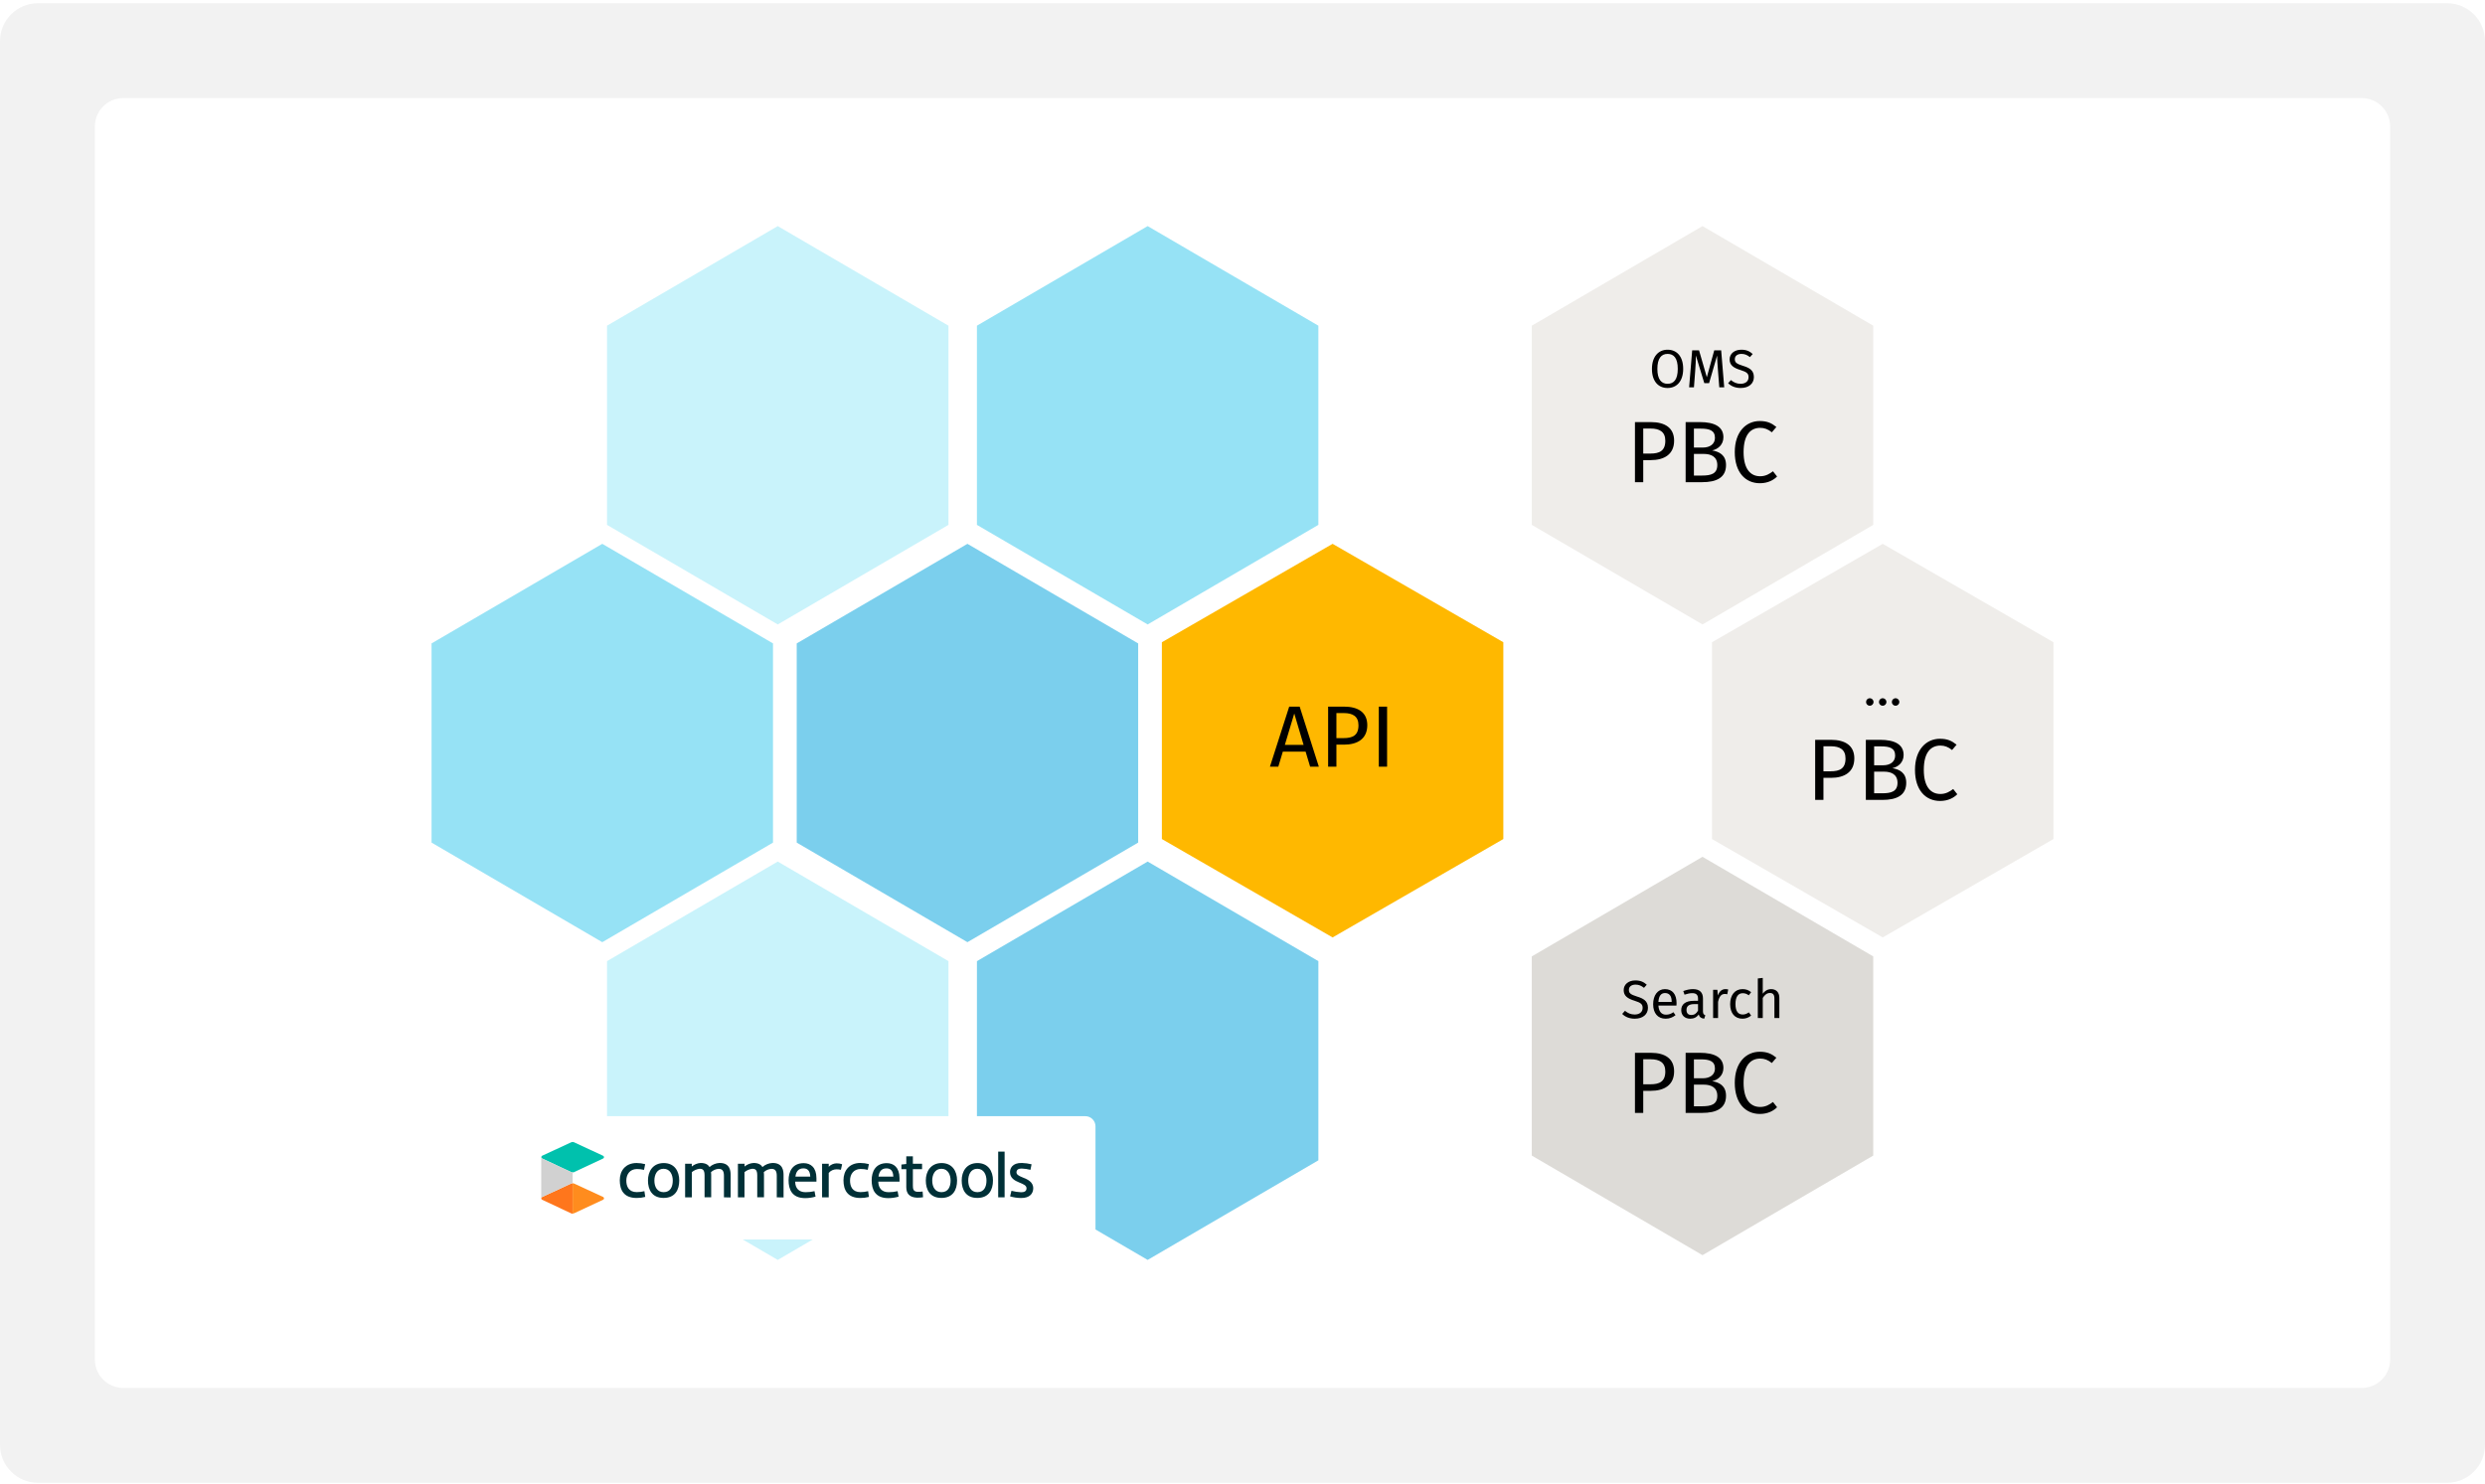 <svg width="524" height="313" viewBox="0 0 524 313" fill="none" xmlns="http://www.w3.org/2000/svg">
<g clip-path="url(#clip0_1596_140)">
<rect width="524" height="312" transform="translate(0 0.678)" fill="white"/>
<path d="M0 8.678C0 4.26 3.582 0.678 8 0.678H516C520.418 0.678 524 4.26 524 8.678V304.678C524 309.096 520.418 312.678 516 312.678H8C3.582 312.678 0 309.096 0 304.678V8.678Z" fill="#F2F2F2"/>
<path fill-rule="evenodd" clip-rule="evenodd" d="M20 26.678C20 23.364 22.686 20.678 26 20.678H498C501.314 20.678 504 23.364 504 26.678V286.678C504 289.992 501.314 292.678 498 292.678H26C22.686 292.678 20 289.992 20 286.678V26.678Z" fill="white"/>
<path d="M358.998 180.678L323 201.678L323 243.678L358.998 264.678L395 243.678L395 201.678L358.998 180.678Z" fill="#DDDBD7"/>
<path d="M242 181.678L206 202.678L206 244.678L242 265.678L278 244.678L278 202.678L242 181.678Z" fill="#7BCFED"/>
<path d="M280.998 114.678L245 135.429L245 176.93L280.998 197.678L317 176.93L317 135.429L280.998 114.678Z" fill="#FFB800"/>
<path d="M359 47.678L323 68.679L323 110.68L359 131.678L395 110.68L395 68.679L359 47.678Z" fill="#EFEDEA"/>
<path d="M242 47.678L206 68.679L206 110.68L242 131.678L278 110.68L278 68.679L242 47.678Z" fill="#96E2F5"/>
<path d="M397.002 114.678L361 135.429L361 176.93L397.002 197.678L433 176.93L433 135.429L397.002 114.678Z" fill="#EFEDEA"/>
<path d="M204 114.678L168 135.679L168 177.68L204 198.678L240 177.68L240 135.679L204 114.678Z" fill="#7BCFED"/>
<path d="M127 114.678L91 135.679L91 177.68L127 198.678L163 177.68L163 135.679L127 114.678Z" fill="#96E2F5"/>
<path d="M164 47.678L128 68.679L128 110.68L164 131.678L200 110.68L200 68.679L164 47.678Z" fill="#C9F3FB"/>
<path d="M164 181.678L128 202.679L128 244.68L164 265.678L200 244.68L200 202.679L164 181.678Z" fill="#C9F3FB"/>
<path d="M344.835 206.744C345.911 206.744 346.59 207.061 347.246 207.649L346.658 208.306C346.069 207.83 345.526 207.627 344.881 207.627C344.1 207.627 343.477 207.989 343.477 208.736C343.477 209.392 343.783 209.709 345.186 210.139C346.431 210.524 347.495 211.011 347.495 212.505C347.495 213.863 346.465 214.814 344.711 214.814C343.59 214.814 342.708 214.44 342.063 213.806L342.651 213.15C343.24 213.625 343.851 213.931 344.7 213.931C345.616 213.931 346.375 213.478 346.375 212.539C346.375 211.781 346.013 211.441 344.688 211.034C343.172 210.569 342.379 209.992 342.379 208.781C342.379 207.581 343.398 206.744 344.835 206.744ZM353.527 211.52C353.527 211.724 353.516 211.916 353.504 212.052H349.701C349.803 213.433 350.448 213.965 351.309 213.965C351.897 213.965 352.339 213.806 352.859 213.444L353.312 214.067C352.723 214.531 352.056 214.814 351.229 214.814C349.566 214.814 348.592 213.648 348.592 211.758C348.592 209.902 349.532 208.577 351.071 208.577C352.678 208.577 353.527 209.698 353.527 211.52ZM352.497 211.283V211.215C352.497 210.049 352.033 209.404 351.094 209.404C350.301 209.404 349.781 209.958 349.701 211.283H352.497ZM359.097 213.286C359.097 213.806 359.29 213.976 359.595 214.089L359.358 214.814C358.758 214.746 358.373 214.508 358.192 213.92C357.773 214.542 357.139 214.814 356.415 214.814C355.226 214.814 354.513 214.078 354.513 213.014C354.513 211.735 355.475 211.045 357.139 211.045H358.056V210.603C358.056 209.743 357.637 209.426 356.811 209.426C356.37 209.426 355.815 209.54 355.204 209.743L354.943 208.985C355.679 208.713 356.336 208.577 357.003 208.577C358.441 208.577 359.097 209.313 359.097 210.558V213.286ZM356.653 214.033C357.264 214.033 357.716 213.727 358.056 213.105V211.735H357.275C356.177 211.735 355.623 212.143 355.623 212.958C355.623 213.659 355.973 214.033 356.653 214.033ZM363.828 208.577C364.02 208.577 364.235 208.6 364.416 208.645L364.224 209.664C364.043 209.619 363.918 209.596 363.703 209.596C362.956 209.596 362.526 210.128 362.277 211.271V214.678H361.236V208.713H362.13L362.232 209.924C362.549 209.03 363.103 208.577 363.828 208.577ZM367.432 208.577C368.134 208.577 368.7 208.759 369.254 209.223L368.756 209.879C368.349 209.585 367.975 209.438 367.477 209.438C366.538 209.438 365.949 210.173 365.949 211.724C365.949 213.286 366.538 213.931 367.477 213.931C367.975 213.931 368.326 213.773 368.779 213.478L369.254 214.157C368.722 214.587 368.123 214.814 367.432 214.814C365.825 214.814 364.829 213.671 364.829 211.747C364.829 209.845 365.814 208.577 367.432 208.577ZM373.471 208.577C374.557 208.577 375.203 209.279 375.203 210.4V214.678H374.161V210.547C374.161 209.653 373.776 209.392 373.211 209.392C372.565 209.392 372.101 209.811 371.705 210.434V214.678H370.664V206.325L371.705 206.212V209.54C372.135 208.951 372.724 208.577 373.471 208.577ZM348.084 222.006C351.137 222.006 353.013 223.257 353.013 225.923C353.013 228.829 350.898 230.025 348.102 230.025H346.502V234.678H344.755V222.006H348.084ZM348.029 228.645C349.905 228.645 351.156 228.094 351.156 225.942C351.156 224.047 349.942 223.367 348.066 223.367H346.502V228.645H348.029ZM361.033 227.983C362.504 228.241 363.957 228.921 363.957 231.073C363.957 233.758 361.879 234.678 358.936 234.678H355.442V222.006H358.44C361.566 222.006 363.406 222.999 363.406 225.206C363.406 226.769 362.265 227.726 361.033 227.983ZM358.624 223.385H357.189V227.376H359.102C360.518 227.376 361.622 226.677 361.622 225.335C361.622 223.771 360.5 223.385 358.624 223.385ZM358.936 233.28C360.776 233.28 362.118 232.912 362.118 231.073C362.118 229.289 360.794 228.719 359.267 228.719H357.189V233.28H358.936ZM371.064 221.785C372.664 221.785 373.565 222.227 374.577 223.036L373.621 224.158C372.83 223.514 372.057 223.22 371.174 223.22C369.262 223.22 367.662 224.507 367.662 228.333C367.662 231.993 369.188 233.427 371.156 233.427C372.352 233.427 373.142 232.912 373.86 232.379L374.724 233.482C374.025 234.2 372.811 234.899 371.101 234.899C368.029 234.899 365.804 232.6 365.804 228.333C365.804 224.047 368.195 221.785 371.064 221.785Z" fill="black"/>
<path d="M394.268 147.241C394.721 147.241 395.061 147.591 395.061 148.022C395.061 148.463 394.721 148.814 394.268 148.814C393.827 148.814 393.487 148.463 393.487 148.022C393.487 147.591 393.827 147.241 394.268 147.241ZM396.987 147.241C397.44 147.241 397.78 147.591 397.78 148.022C397.78 148.463 397.44 148.814 396.987 148.814C396.546 148.814 396.206 148.463 396.206 148.022C396.206 147.591 396.546 147.241 396.987 147.241ZM399.706 147.241C400.159 147.241 400.499 147.591 400.499 148.022C400.499 148.463 400.159 148.814 399.706 148.814C399.265 148.814 398.925 148.463 398.925 148.022C398.925 147.591 399.265 147.241 399.706 147.241ZM386.084 156.006C389.137 156.006 391.013 157.257 391.013 159.923C391.013 162.829 388.898 164.025 386.102 164.025H384.502V168.678H382.755V156.006H386.084ZM386.029 162.645C387.905 162.645 389.156 162.094 389.156 159.942C389.156 158.047 387.942 157.367 386.066 157.367H384.502V162.645H386.029ZM399.033 161.983C400.504 162.241 401.957 162.921 401.957 165.073C401.957 167.758 399.879 168.678 396.936 168.678H393.442V156.006H396.44C399.566 156.006 401.406 156.999 401.406 159.206C401.406 160.769 400.265 161.726 399.033 161.983ZM396.624 157.385H395.189V161.376H397.102C398.518 161.376 399.622 160.677 399.622 159.335C399.622 157.771 398.5 157.385 396.624 157.385ZM396.936 167.28C398.776 167.28 400.118 166.912 400.118 165.073C400.118 163.289 398.794 162.719 397.267 162.719H395.189V167.28H396.936ZM409.064 155.785C410.664 155.785 411.565 156.227 412.577 157.036L411.621 158.158C410.83 157.514 410.057 157.22 409.174 157.22C407.262 157.22 405.662 158.507 405.662 162.333C405.662 165.993 407.188 167.427 409.156 167.427C410.352 167.427 411.142 166.912 411.86 166.379L412.724 167.482C412.025 168.2 410.811 168.899 409.101 168.899C406.029 168.899 403.804 166.6 403.804 162.333C403.804 158.047 406.195 155.785 409.064 155.785Z" fill="black"/>
<path d="M276.262 161.678L275.306 158.496H270.505L269.549 161.678H267.783L271.848 149.006H274.055L278.101 161.678H276.262ZM270.928 157.08H274.883L272.915 150.459L270.928 157.08ZM283.384 149.006C286.437 149.006 288.313 150.257 288.313 152.923C288.313 155.829 286.198 157.025 283.403 157.025H281.802V161.678H280.055V149.006H283.384ZM283.329 155.645C285.205 155.645 286.456 155.094 286.456 152.942C286.456 151.047 285.242 150.367 283.366 150.367H281.802V155.645H283.329ZM292.489 149.006V161.678H290.742V149.006H292.489Z" fill="black"/>
<path d="M351.631 73.744C353.589 73.744 354.925 75.159 354.925 77.784C354.925 80.365 353.589 81.814 351.631 81.814C349.684 81.814 348.337 80.41 348.337 77.796C348.337 75.227 349.684 73.744 351.631 73.744ZM351.631 74.627C350.329 74.627 349.481 75.543 349.481 77.796C349.481 80.048 350.363 80.931 351.631 80.931C352.944 80.931 353.782 80.048 353.782 77.784C353.782 75.543 352.967 74.627 351.631 74.627ZM362.933 73.88L363.578 81.678H362.537L362.265 78.158C362.163 76.936 362.084 75.623 362.073 74.978L360.386 80.795H359.379L357.602 74.966C357.602 75.883 357.545 77.094 357.455 78.237L357.194 81.678H356.176L356.821 73.88H358.27L359.911 79.55L361.473 73.88H362.933ZM367.173 73.744C368.249 73.744 368.928 74.061 369.584 74.649L368.996 75.306C368.407 74.831 367.864 74.627 367.219 74.627C366.438 74.627 365.815 74.989 365.815 75.736C365.815 76.392 366.121 76.709 367.524 77.139C368.769 77.524 369.833 78.011 369.833 79.505C369.833 80.863 368.803 81.814 367.049 81.814C365.928 81.814 365.046 81.44 364.4 80.806L364.989 80.15C365.578 80.625 366.189 80.931 367.038 80.931C367.954 80.931 368.713 80.478 368.713 79.539C368.713 78.781 368.35 78.441 367.026 78.034C365.51 77.57 364.717 76.992 364.717 75.781C364.717 74.582 365.736 73.744 367.173 73.744ZM348.084 89.006C351.137 89.006 353.013 90.257 353.013 92.923C353.013 95.829 350.898 97.025 348.102 97.025H346.502V101.678H344.755V89.006H348.084ZM348.029 95.645C349.905 95.645 351.156 95.094 351.156 92.942C351.156 91.047 349.942 90.367 348.066 90.367H346.502V95.645H348.029ZM361.033 94.983C362.504 95.241 363.957 95.921 363.957 98.073C363.957 100.758 361.879 101.678 358.936 101.678H355.442V89.006H358.44C361.566 89.006 363.406 89.999 363.406 92.206C363.406 93.769 362.265 94.726 361.033 94.983ZM358.624 90.385H357.189V94.376H359.102C360.518 94.376 361.622 93.677 361.622 92.335C361.622 90.772 360.5 90.385 358.624 90.385ZM358.936 100.28C360.776 100.28 362.118 99.912 362.118 98.073C362.118 96.289 360.794 95.719 359.267 95.719H357.189V100.28H358.936ZM371.064 88.785C372.664 88.785 373.565 89.227 374.577 90.036L373.621 91.158C372.83 90.514 372.057 90.22 371.174 90.22C369.262 90.22 367.662 91.507 367.662 95.333C367.662 98.993 369.188 100.427 371.156 100.427C372.352 100.427 373.142 99.912 373.86 99.379L374.724 100.482C374.025 101.2 372.811 101.899 371.101 101.899C368.029 101.899 365.804 99.6 365.804 95.333C365.804 91.047 368.195 88.785 371.064 88.785Z" fill="black"/>
<g filter="url(#filter0_ddd_1596_140)">
<rect width="130" height="26" rx="2.149" transform="matrix(-1 0 0 1 231 143.678)" fill="white"/>
<path d="M134.265 159.693C134.81 159.694 135.353 159.627 135.881 159.493L136.06 160.702C135.473 160.856 134.867 160.932 134.26 160.928C131.491 160.928 130.69 159.204 130.69 157.182C130.69 155.159 131.907 153.557 134.244 153.557C134.852 153.559 135.457 153.64 136.044 153.799L135.802 155.002C135.306 154.881 134.797 154.821 134.286 154.823C132.817 154.849 132.096 155.932 132.07 157.198C132.043 158.464 132.57 159.693 134.265 159.693Z" fill="#003037"/>
<path d="M139.94 153.562C142.22 153.562 143.23 155.264 143.23 157.24C143.23 159.215 142.356 160.917 139.924 160.917C137.492 160.917 136.634 159.173 136.634 157.24C136.634 155.306 137.655 153.588 139.94 153.562ZM139.94 159.703C141.393 159.703 141.862 158.516 141.862 157.245C141.862 156.084 141.335 154.77 139.924 154.77C138.513 154.77 137.987 156.073 137.987 157.245C137.982 158.569 138.566 159.703 139.94 159.703Z" fill="#003037"/>
<path d="M152.654 160.791V156.247C152.654 155.101 152.227 154.786 151.506 154.786C150.916 154.834 150.36 155.078 149.927 155.48C149.927 155.632 149.964 155.931 149.964 156.005V160.775H148.568V156.194C148.568 155.049 148.226 154.77 147.516 154.77C146.915 154.846 146.348 155.092 145.884 155.48V160.791H144.468V153.714H145.873V154.292C146.398 153.854 147.048 153.592 147.731 153.546C148.721 153.546 149.311 153.877 149.606 154.408C150.189 153.89 150.932 153.586 151.711 153.546C154.033 153.51 154.065 155.364 154.065 156.173V160.817L152.654 160.791Z" fill="#003037"/>
<path d="M163.793 160.791V156.247C163.793 155.101 163.367 154.786 162.64 154.786C162.051 154.834 161.494 155.078 161.061 155.48C161.061 155.632 161.098 155.931 161.098 156.005V160.775H159.676V156.194C159.676 155.049 159.334 154.77 158.624 154.77C158.021 154.847 157.453 155.093 156.986 155.48V160.791H155.602V153.714H157.007V154.292C157.54 153.85 158.2 153.589 158.892 153.546C159.876 153.546 160.471 153.877 160.766 154.408C161.349 153.89 162.092 153.586 162.872 153.546C165.188 153.51 165.225 155.364 165.225 156.173V160.817L163.793 160.791Z" fill="#003037"/>
<path d="M171.753 159.493L171.969 160.644C171.258 160.855 170.52 160.961 169.779 160.959C166.968 160.959 166.283 159.078 166.283 157.203C166.283 155.327 167.12 153.583 169.473 153.583C170.932 153.583 172.142 154.476 172.158 156.735V157.476H167.678C167.678 158.863 168.452 159.709 169.858 159.709C170.496 159.711 171.132 159.639 171.753 159.493ZM167.731 156.415H170.858C170.805 154.981 170.084 154.686 169.416 154.686C168.368 154.671 167.841 155.39 167.731 156.41V156.415Z" fill="#003037"/>
<path d="M177.317 154.986C177.019 154.916 176.713 154.882 176.407 154.886C176.091 154.88 175.778 154.945 175.491 155.076C175.204 155.207 174.95 155.4 174.748 155.642V160.791H173.348V153.714H174.748V154.345C174.962 154.122 175.217 153.944 175.5 153.82C175.783 153.697 176.087 153.63 176.396 153.625C176.798 153.614 177.198 153.678 177.575 153.814L177.317 154.986Z" fill="#003037"/>
<path d="M181.434 159.693C181.981 159.694 182.526 159.626 183.056 159.493L183.229 160.702C182.644 160.856 182.04 160.932 181.434 160.928C178.66 160.928 177.86 159.204 177.86 157.182C177.86 155.159 179.076 153.546 181.418 153.546C182.027 153.548 182.632 153.629 183.219 153.788L182.977 154.991C182.479 154.87 181.968 154.81 181.455 154.812C179.987 154.839 179.265 155.921 179.244 157.187C179.223 158.453 179.713 159.693 181.434 159.693Z" fill="#003037"/>
<path d="M189.273 159.493L189.484 160.644C188.773 160.855 188.035 160.961 187.294 160.959C184.488 160.959 183.803 159.078 183.803 157.203C183.803 155.327 184.64 153.583 186.993 153.583C188.446 153.583 189.663 154.476 189.678 156.735V157.476H185.198C185.225 158.863 185.967 159.709 187.372 159.709C188.012 159.711 188.65 159.639 189.273 159.493ZM185.246 156.415H188.373C188.325 154.981 187.604 154.686 186.93 154.686C185.867 154.671 185.372 155.39 185.246 156.41V156.415Z" fill="#003037"/>
<path d="M194.432 154.849H192.495V158.29C192.495 159.01 192.584 159.514 193.321 159.614C193.731 159.643 194.142 159.627 194.548 159.567L194.637 160.775C194.223 160.836 193.804 160.866 193.384 160.865C191.726 160.801 191.105 159.956 191.105 158.632V154.849H190.078V153.877L191.105 153.762V152.138H192.495V153.714H194.432V154.875V154.849Z" fill="#003037"/>
<path d="M198.523 153.562C200.802 153.562 201.813 155.264 201.813 157.24C201.813 159.215 200.944 160.917 198.512 160.917C196.08 160.917 195.222 159.173 195.222 157.24C195.222 155.306 196.269 153.588 198.523 153.562ZM198.523 159.703C199.981 159.703 200.449 158.516 200.449 157.245C200.449 156.084 199.923 154.77 198.512 154.77C197.101 154.77 196.575 156.073 196.575 157.245C196.575 158.569 197.159 159.703 198.523 159.703Z" fill="#003037"/>
<path d="M206.093 153.562C208.372 153.562 209.383 155.264 209.383 157.24C209.383 159.215 208.509 160.917 206.077 160.917C203.645 160.917 202.787 159.173 202.787 157.24C202.787 155.306 203.813 153.588 206.093 153.562ZM206.093 159.703C207.546 159.703 208.014 158.516 208.014 157.245C208.014 156.084 207.488 154.77 206.077 154.77C204.666 154.77 204.166 156.073 204.166 157.245C204.166 158.569 204.724 159.703 206.093 159.703Z" fill="#003037"/>
<path d="M210.483 160.791V151.151H211.836V160.791H210.483Z" fill="#003037"/>
<path d="M213.279 159.415C213.937 159.59 214.614 159.692 215.295 159.719C215.853 159.719 216.422 159.604 216.458 158.937C216.495 158.269 215.763 158.012 214.926 157.66C213.979 157.271 212.952 156.741 212.979 155.427C212.979 154.77 213.4 153.489 215.5 153.546C216.182 153.567 216.86 153.66 217.522 153.825L217.285 154.991C216.68 154.836 216.061 154.746 215.437 154.723C214.826 154.723 214.384 154.912 214.337 155.48C214.337 155.963 214.7 156.215 215.637 156.593C216.574 156.972 217.932 157.487 217.869 158.979C217.827 159.924 217.211 160.959 215.295 160.933C214.516 160.927 213.741 160.812 212.994 160.591L213.279 159.415Z" fill="#003037"/>
<path d="M114.313 160.723C114.258 160.749 114.212 160.79 114.18 160.841C114.148 160.892 114.131 160.951 114.131 161.012C114.131 161.072 114.148 161.131 114.18 161.183C114.212 161.234 114.258 161.275 114.313 161.301L120.462 164.18C120.543 164.221 120.633 164.243 120.725 164.243V157.812C120.632 157.813 120.541 157.833 120.456 157.87L114.313 160.723Z" fill="#FF761C"/>
<path d="M120.746 157.807V164.222C120.842 164.223 120.937 164.204 121.025 164.164L127.184 161.295C127.239 161.269 127.285 161.228 127.318 161.177C127.35 161.126 127.368 161.067 127.369 161.006C127.368 160.946 127.351 160.886 127.318 160.835C127.286 160.784 127.239 160.743 127.184 160.717L121.015 157.87C120.93 157.831 120.839 157.81 120.746 157.807Z" fill="#FF8C1E"/>
<path d="M114.145 152.312C114.145 152.372 114.162 152.432 114.195 152.483C114.227 152.534 114.274 152.575 114.329 152.601L120.462 155.48C120.545 155.517 120.634 155.537 120.725 155.537C120.814 155.542 120.904 155.53 120.988 155.501L121.162 155.422L127.179 152.606C127.234 152.581 127.281 152.54 127.313 152.49C127.346 152.439 127.363 152.38 127.363 152.32C127.363 152.259 127.346 152.2 127.313 152.15C127.281 152.099 127.234 152.059 127.179 152.033L121.015 149.17C120.932 149.133 120.842 149.113 120.751 149.113C120.661 149.113 120.571 149.133 120.488 149.17L114.313 152.023C114.261 152.051 114.218 152.093 114.189 152.144C114.159 152.195 114.144 152.253 114.145 152.312Z" fill="#00C1AD"/>
<path d="M120.746 155.9V157.807C120.654 157.808 120.562 157.828 120.478 157.865L114.313 160.723C114.258 160.749 114.211 160.789 114.179 160.841C114.146 160.892 114.129 160.951 114.129 161.012V152.312C114.129 152.372 114.146 152.432 114.179 152.483C114.211 152.534 114.258 152.575 114.313 152.601L120.462 155.48C120.545 155.517 120.634 155.537 120.725 155.537C120.814 155.542 120.904 155.53 120.988 155.501C120.772 155.59 120.746 155.679 120.746 155.9Z" fill="#D1D1D1"/>
</g>
</g>
<defs>
<filter id="filter0_ddd_1596_140" x="-2.098" y="117.519" width="336.197" height="232.197" filterUnits="userSpaceOnUse" color-interpolation-filters="sRGB">
<feFlood flood-opacity="0" result="BackgroundImageFix"/>
<feColorMatrix in="SourceAlpha" type="matrix" values="0 0 0 0 0 0 0 0 0 0 0 0 0 0 0 0 0 0 127 0" result="hardAlpha"/>
<feOffset dy="5.117"/>
<feGaussianBlur stdDeviation="3.428"/>
<feColorMatrix type="matrix" values="0 0 0 0 0 0 0 0 0 0 0 0 0 0 0 0 0 0 0.032 0"/>
<feBlend mode="normal" in2="BackgroundImageFix" result="effect1_dropShadow_1596_140"/>
<feColorMatrix in="SourceAlpha" type="matrix" values="0 0 0 0 0 0 0 0 0 0 0 0 0 0 0 0 0 0 127 0" result="hardAlpha"/>
<feOffset dy="9.634"/>
<feGaussianBlur stdDeviation="6.455"/>
<feColorMatrix type="matrix" values="0 0 0 0 0 0 0 0 0 0 0 0 0 0 0 0 0 0 0.039 0"/>
<feBlend mode="normal" in2="effect1_dropShadow_1596_140" result="effect2_dropShadow_1596_140"/>
<feColorMatrix in="SourceAlpha" type="matrix" values="0 0 0 0 0 0 0 0 0 0 0 0 0 0 0 0 0 0 127 0" result="hardAlpha"/>
<feOffset dy="76.939"/>
<feGaussianBlur stdDeviation="51.549"/>
<feColorMatrix type="matrix" values="0 0 0 0 0 0 0 0 0 0 0 0 0 0 0 0 0 0 0.12 0"/>
<feBlend mode="normal" in2="effect2_dropShadow_1596_140" result="effect3_dropShadow_1596_140"/>
<feBlend mode="normal" in="SourceGraphic" in2="effect3_dropShadow_1596_140" result="shape"/>
</filter>
<clipPath id="clip0_1596_140">
<rect width="524" height="312" fill="white" transform="translate(0 0.678)"/>
</clipPath>
</defs>
</svg>
